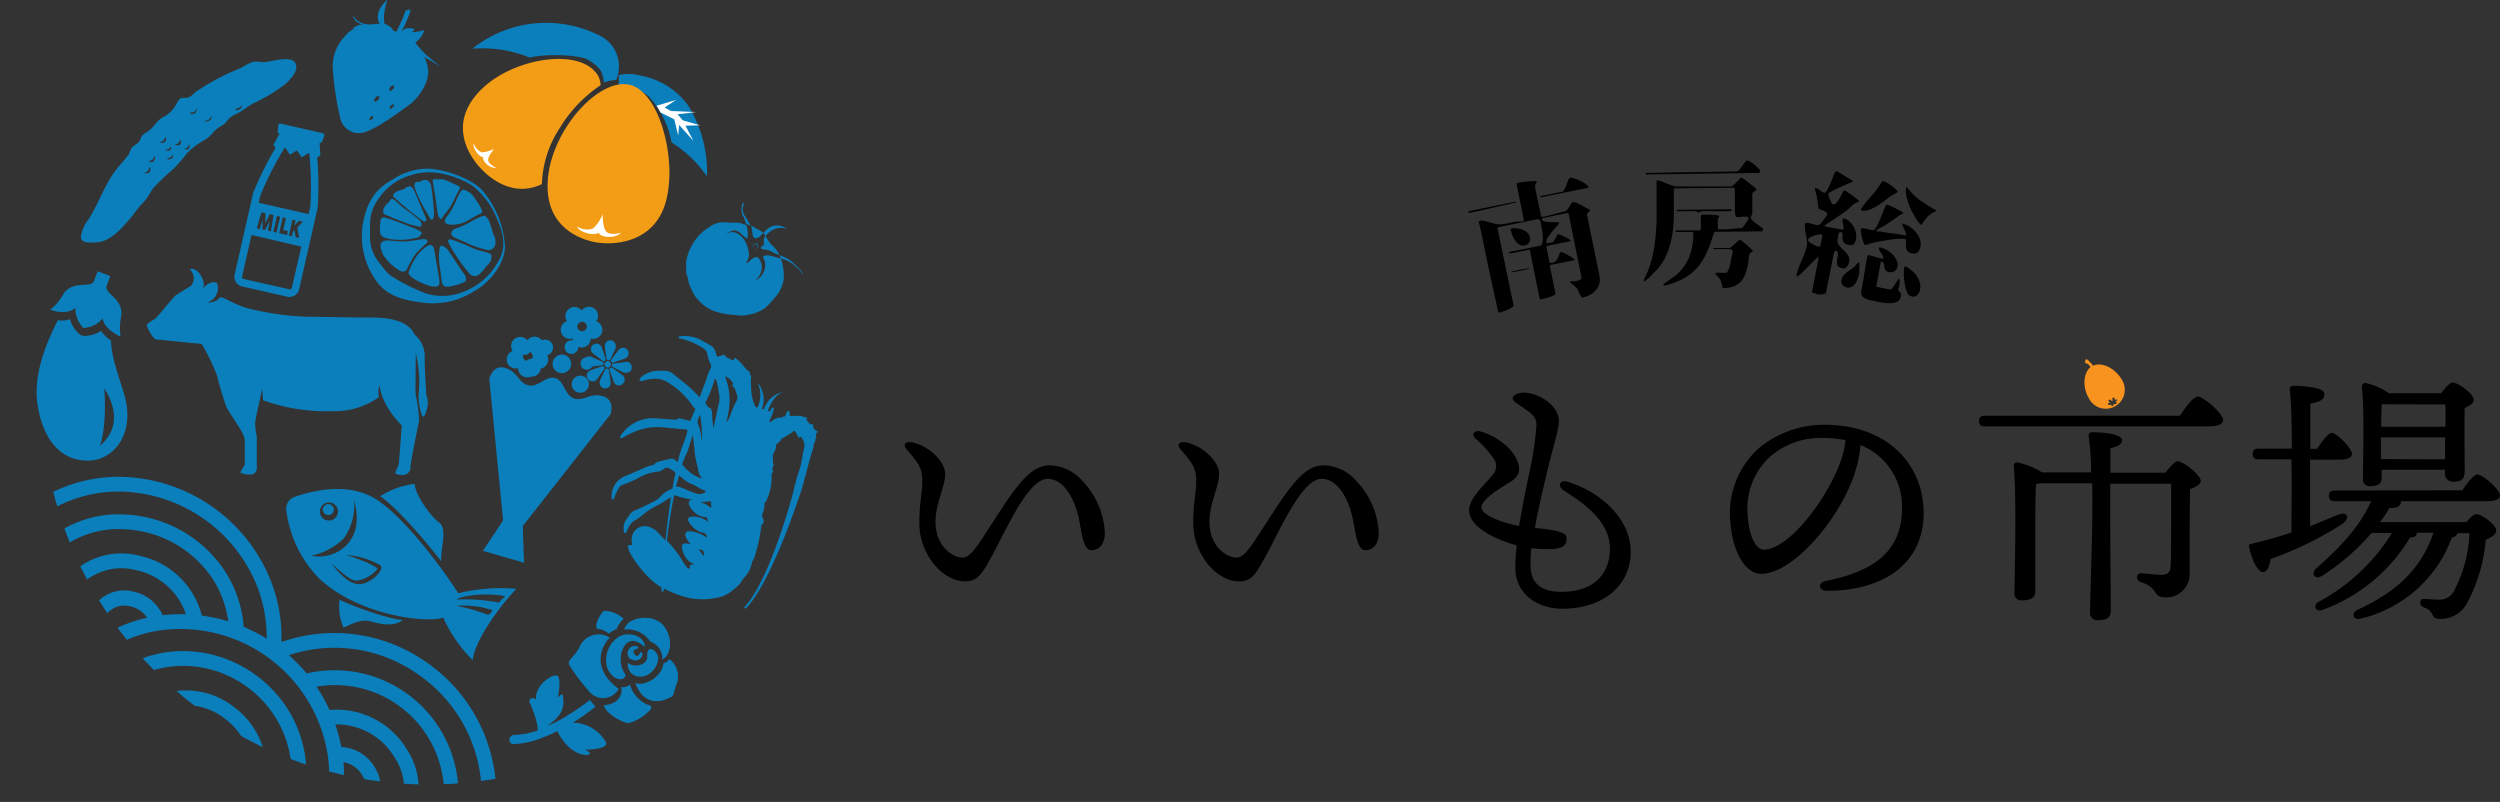 <svg id="レイヤー_1" data-name="レイヤー 1" xmlns="http://www.w3.org/2000/svg" xmlns:xlink="http://www.w3.org/1999/xlink" viewBox="0 0 315.25 101.12"><rect x="0" y="0" width="315.25" height="101.12" fill="#333333" stroke="none"/><defs><style>.cls-1{fill:none;}.cls-2{fill:#f7931e;}.cls-3{clip-path:url(#clip-path);}.cls-4{fill:#0a7fbc;}.cls-5{fill:#f39c15;}.cls-6{fill:#fff;}</style><clipPath id="clip-path"><ellipse class="cls-1" cx="54.08" cy="50.11" rx="48.84" ry="48.82"/></clipPath></defs><path d="M185.19,26.82a.09.09,0,0,1,0-.13l.12-.08,5.63-1.15a.38.38,0,0,1,.28.05.77.77,0,0,1-.27.08l-.29.05-.65.16-.66.14c-.69.17-1.37.32-2,.47l-2.05.43Zm9.25.74v0l0,.12c0,.13.18.21.4.26a4.73,4.73,0,0,0,.69.07l.69,0a.66.66,0,0,1,.41.1,1.41,1.41,0,0,1-.31.41c-.18.19-.37.42-.58.67a6.24,6.24,0,0,0-.55.75.89.89,0,0,0-.19.63c0,.05,0,.07.12.07a.65.65,0,0,0,.23,0l.25-.06.16,0,.11-.07.27-.45.25-.47.08-.07.39.15a5,5,0,0,1,.63.28,3.34,3.34,0,0,1,.49.29c.12.1.13.16,0,.18l-2.84.58c-.11,0-.16.09-.13.19l.38,1.87c0,.07,0,.1.13.09h.17a1,1,0,0,0,.52-.26,1.54,1.54,0,0,0,.26-.42l.16-.42a.5.5,0,0,1,.23-.28,2.58,2.58,0,0,1,.34.13,4.6,4.6,0,0,1,.58.3q.3.16.54.33a1,1,0,0,1,.25.22.08.08,0,0,1-.05.07.2.2,0,0,1-.08,0l-2.86.58a.15.15,0,0,0-.13.2l.69,3.4c0,.08-.06.16-.22.25a4.19,4.19,0,0,1-.55.22q-.32.1-.63.18l-.41.1a.14.14,0,0,1-.18-.12l-1.22-6c0-.11-.09-.16-.2-.13l-.48.1-.8.17-.78.15a.89.89,0,0,1-.39,0c0-.09,0-.14.14-.17l3.76-.76c.16,0,.27-.17.32-.4a2.77,2.77,0,0,0,.05-.78,7.53,7.53,0,0,0-.1-.83c-.05-.27-.09-.46-.11-.58s0-.27-.08-.44a.39.39,0,0,0-.26-.32h-.07l-.06,0-4.89,1a.15.15,0,0,0-.13.2l2,9.62c0,.1,0,.2-.2.31a3.23,3.23,0,0,1-.53.29c-.21.08-.41.16-.61.22a2.71,2.71,0,0,1-.41.12.15.15,0,0,1-.2-.13q-.17-.8-.33-1.56c-.11-.51-.22-1-.34-1.55-.25-1.11-.49-2.22-.72-3.32s-.45-2.22-.68-3.33c-.05-.25-.11-.5-.17-.74s-.11-.48-.17-.74c0-.1,0-.16.14-.18a1.19,1.19,0,0,1,.49,0l.62.15.63.18a2.08,2.08,0,0,0,.55.1,3.66,3.66,0,0,0,.52,0l.64-.11.64-.13a4.92,4.92,0,0,1,.57-.1l.2,0a1.76,1.76,0,0,0,.31,0l.26-.07c.08,0,.11-.07.1-.12l-.91-4.48a.15.15,0,0,1,.13-.2,11.68,11.68,0,0,1,2.21-.24.4.4,0,0,0,.11,0s.06,0,.07.08a.31.31,0,0,1-.06.2,1.12,1.12,0,0,1-.12.17,1.21,1.21,0,0,0,0,.32q0,.29.12.69c.06.27.12.56.18.89l.2.91c.06.29.12.54.16.75a4.06,4.06,0,0,0,.09.42l.07.09.12,0c.5-.1,1-.22,1.46-.36s1-.25,1.46-.36l.1-.07.71-1.07.06,0,.05,0s.17,0,.37.07.42.19.65.31l.67.36.43.23,0,.08a.16.16,0,0,1-.07.13l-.16.13-.14.13a.17.17,0,0,0,0,.14l1.57,7.71a2.06,2.06,0,0,1-.46,1.82,2.76,2.76,0,0,1-.75.59,3.39,3.39,0,0,1-.94.33s-.11,0-.17-.12a2.32,2.32,0,0,1-.17-.32l-.15-.35a1.73,1.73,0,0,0-.1-.24,1,1,0,0,0-.21-.24l-.32-.3-.3-.24a.71.71,0,0,1-.14-.12s0-.08.09-.11l.14,0,.33,0a2.59,2.59,0,0,0,.42-.09,1.13,1.13,0,0,0,.35-.16.29.29,0,0,0,.1-.31L197.81,27a.14.14,0,0,0-.19-.13l-3.08.62ZM190.51,29a.15.15,0,0,1,.13-.2,2.27,2.27,0,0,1,.65,0,2.39,2.39,0,0,1,.7.17,1.71,1.71,0,0,1,.59.36,1,1,0,0,1,.32.56.81.81,0,0,1-.71,1.07.77.77,0,0,1-.62-.13,2.06,2.06,0,0,1-.51-.51,3.17,3.17,0,0,1-.36-.68A3.77,3.77,0,0,1,190.51,29Zm.11,5.24.49-.1.74-.15.69-.14.4,0,.05,0-.38.1-.72.16-.76.15-.49.08-.06,0Zm3.62-9.37a.19.19,0,0,1,.17-.17l2.59-.53c.1,0,.19-.12.28-.29s.17-.38.25-.59.16-.41.24-.59.16-.27.23-.28a.91.91,0,0,1,.4.05,3,3,0,0,1,.57.2,5.48,5.48,0,0,1,.6.29,3.8,3.8,0,0,1,.49.32.77.77,0,0,1,.24.26c0,.08,0,.14-.18.17l-5.81,1.18A.11.11,0,0,1,194.24,24.88Z"/><path d="M222.27,29.07a.08.08,0,0,1-.08.1l-5.88.06a.22.22,0,0,0-.15.08.34.34,0,0,0-.07.15q0,.12-.09.27a1.9,1.9,0,0,0-.09.29l-.06.19a14.85,14.85,0,0,1-.88,2.14A6.81,6.81,0,0,1,213.79,34a6.58,6.58,0,0,1-1.63,1.19A9.64,9.64,0,0,1,210,36a.22.22,0,0,1-.14,0c-.07,0-.11,0-.11-.07s.08-.13.23-.25l.54-.39.58-.41a3.24,3.24,0,0,0,.37-.28,6.16,6.16,0,0,0,1.6-2.36,8.1,8.1,0,0,0,.46-2.82c0-.08-.05-.13-.15-.17a1.43,1.43,0,0,0-.38,0l-.5,0-.52,0a3.78,3.78,0,0,1-.46,0,.39.39,0,0,1-.27-.06.24.24,0,0,1,.22-.14l2.81,0c.13,0,.19-.11.19-.32a4.08,4.08,0,0,0,0-.68c0-.25,0-.47,0-.67s.07-.31.19-.31h.07a2.92,2.92,0,0,0,.46,0l.69,0,.62.08q.27,0,.27.15a.26.26,0,0,1-.07.18.23.23,0,0,0-.08.16v1.18a.12.12,0,0,0,.13.11h.2c.47,0,.92,0,1.37-.06l1.37-.12a2.08,2.08,0,0,0,.19-.23,3,3,0,0,0,.25-.34l.23-.33a.47.47,0,0,0,.09-.25.45.45,0,0,0,0-.11.52.52,0,0,1,0-.11.48.48,0,0,0-.26-.06l-.38,0a2.28,2.28,0,0,0-.39.06l-.3,0h-.14s-.06,0-.1-.1a1.89,1.89,0,0,1-.11-.64c0-.3,0-.64,0-1s0-.71,0-1.05,0-.58,0-.74a.15.15,0,0,0-.17-.17l-7.36.07a.15.15,0,0,0-.17.17l0,2.56a18.29,18.29,0,0,1-.12,2.57,12.18,12.18,0,0,1-.56,2.46,7.55,7.55,0,0,1-1.24,2.25,2.72,2.72,0,0,1-.32.35l-.33.33-.25.27c-.1.11-.21.21-.31.31a2.73,2.73,0,0,1-.33.28,1,1,0,0,1-.3.18l-.07,0s.05-.15.1-.29.12-.29.2-.45a4.84,4.84,0,0,0,.21-.47c.07-.15.12-.26.15-.34a15.64,15.64,0,0,0,.56-2,19.65,19.65,0,0,0,.3-2c.07-.68.11-1.37.13-2.06s0-1.38,0-2.07c0-.49,0-1,0-1.47s0-1,0-1.47c0-.07,0-.11.1-.11a1.47,1.47,0,0,1,.47.11l.62.24.66.25a2.7,2.7,0,0,0,.58.16c.31,0,.63,0,1,0l1.35,0h4.06a1.38,1.38,0,0,1,.29,0,1.5,1.5,0,0,0,.3,0,.49.49,0,0,0,.25-.15l.36-.33.35-.37c.1-.12.19-.2.24-.26l.09,0a1.88,1.88,0,0,1,.4.25c.21.15.42.31.64.49s.41.33.58.48.26.24.26.27a.17.17,0,0,1-.08.13l-.18.12a1.09,1.09,0,0,0-.17.13.17.17,0,0,0-.09.13l0,2.48a.41.41,0,0,1-.05.19.56.56,0,0,0-.09.17.38.38,0,0,0-.05.19.32.32,0,0,0,.08.23,1.84,1.84,0,0,0,.28.29l.4.31.43.3a4.15,4.15,0,0,1,.36.28ZM207.6,22l-.07,0a.05.05,0,0,1,0-.05.19.19,0,0,1,0-.1.08.08,0,0,1,.08-.05L219,21.62c.1,0,.21-.08.33-.22a4.52,4.52,0,0,0,.37-.47c.12-.18.24-.34.35-.48s.2-.21.27-.21a.87.87,0,0,1,.4.16,4.77,4.77,0,0,1,.55.4,5.73,5.73,0,0,1,.5.47.67.67,0,0,1,.21.37s0,.07-.09.11a.3.3,0,0,1-.14.06Zm10.69,4.63a.09.09,0,0,1-.07,0l-3.65,0a.21.21,0,0,0-.17.08.2.2,0,0,1-.17.09.37.37,0,0,1-.22-.08.33.33,0,0,0-.22-.09l-2.32,0q-.1,0-.06-.09a.17.17,0,0,1,.16-.08l6.55-.07a.21.21,0,0,1,.11,0A.1.1,0,0,1,218.29,26.58Zm2.78,5-.26.21a.48.48,0,0,0-.21.23,2.36,2.36,0,0,0-.09.61,3.78,3.78,0,0,1-.08.6,7.78,7.78,0,0,1-.34,1.25,2.76,2.76,0,0,1-.55.95,2.55,2.55,0,0,1-.88.62,3.46,3.46,0,0,1-1.29.23.17.17,0,0,1-.12,0,.79.79,0,0,0-.05-.13c0-.18-.08-.33-.11-.45s-.07-.24-.11-.36a1.5,1.5,0,0,0-.19-.32,2.58,2.58,0,0,0-.33-.36l-.1-.09a.17.17,0,0,1-.05-.13s.06-.08.18-.09a2.29,2.29,0,0,1,.39,0h.73c.11,0,.21-.09.29-.25a3.28,3.28,0,0,0,.21-.56,4.61,4.61,0,0,0,.14-.62c0-.21.06-.36.08-.45a2.22,2.22,0,0,1,.1-.41,1.42,1.42,0,0,0,.06-.42.22.22,0,0,0-.11-.17.81.81,0,0,0-.2-.11h-.42l-.7,0h-.67a1.17,1.17,0,0,1-.35,0,.17.17,0,0,1,.17-.14l1.91,0s.12-.05.25-.16l.39-.35.38-.35c.12-.11.2-.16.25-.16a.9.9,0,0,1,.32.19c.17.13.35.27.54.44l.54.48.29.3Z"/><path d="M229.25,32.44a.76.76,0,0,0-.22.17l-.47.45-.58.59-.59.59c-.19.18-.35.33-.49.44s-.24.17-.28.16-.07,0-.06-.08a1,1,0,0,1,0-.11,5,5,0,0,1,.27-.93c.11-.3.24-.6.37-.9s.26-.6.37-.89a5,5,0,0,0,.27-.93,2,2,0,0,0,0-.69c0-.23-.06-.46-.11-.69s-.08-.47-.11-.7a2,2,0,0,1,0-.69c0-.11.11-.15.27-.13a3.35,3.35,0,0,1,.53.11c.19.05.38.11.57.15a.58.58,0,0,0,.39,0s.11-.08.22-.2l.34-.41.31-.42a.83.83,0,0,0,.15-.26.29.29,0,0,0-.09-.27.93.93,0,0,0-.3-.2,2.5,2.5,0,0,0-.38-.15,1,1,0,0,1-.28-.14s-.05-.05-.06-.11c0-.24-.07-.47-.09-.7s-.06-.46-.1-.7c0,0,0-.14-.06-.24s-.05-.21-.08-.31a2.82,2.82,0,0,0-.07-.31.62.62,0,0,1,0-.23l.08,0a1.5,1.5,0,0,1,.55.31,1.19,1.19,0,0,0,.57.29c.08,0,.18-.1.31-.33s.26-.5.4-.81.26-.61.37-.91.2-.48.25-.57l.08-.1s.05,0,.1,0a1.87,1.87,0,0,1,.34.18l.68.41.67.42a2.7,2.7,0,0,1,.35.24l0,0s0,0,0,.06l-.24.11-.25.1-.59.27c-.26.11-.53.22-.8.35a7.68,7.68,0,0,0-.76.38,2.33,2.33,0,0,0-.48.34l0,.07a2.28,2.28,0,0,1,.1.29c0,.12.1.26.16.39s.12.27.18.38.13.17.2.18.3,0,.45-.23a4.67,4.67,0,0,0,.42-.61l.33-.63c.1-.19.19-.28.25-.27a1.39,1.39,0,0,1,.35.2l.6.41.57.44a1.66,1.66,0,0,1,.32.29.35.35,0,0,1-.19.12.91.91,0,0,0-.22.11,2.55,2.55,0,0,0-.67.5,5.39,5.39,0,0,1-.63.55l-.9.62-.91.61-.2.13-.25.15a1.43,1.43,0,0,0-.24.16.6.6,0,0,0-.16.16l.05.08,2.09.4a.16.16,0,0,0,.14,0,.15.15,0,0,0,.09-.12,1,1,0,0,0,0-.3c0-.15-.06-.3-.09-.45a1.76,1.76,0,0,1,0-.39c0-.11.06-.16.16-.14a1.46,1.46,0,0,1,.68.36,2.85,2.85,0,0,1,.53.66,2.57,2.57,0,0,1,.31.81,2.24,2.24,0,0,1,0,.77,1.32,1.32,0,0,1-.27.64c-.11.12-.34.16-.67.09s-.55-.18-.63-.35a1.14,1.14,0,0,1-.13-.51c0-.18,0-.34,0-.49a.23.23,0,0,0-.21-.26.19.19,0,0,0-.23.09.82.82,0,0,0-.1.26c0,.22-.07.43-.1.64a1,1,0,0,0,.18.63,2.59,2.59,0,0,0,.44.5q.26.24.48.48a2,2,0,0,1,.35.54,1.13,1.13,0,0,1,0,.69,1.18,1.18,0,0,1-.27.56.58.58,0,0,1-.59.16c-.32-.06-.52-.17-.58-.34a1.32,1.32,0,0,1-.06-.57c0-.21.06-.43.1-.65a.81.81,0,0,0-.09-.58l-.14-.1a.7.7,0,0,0-.15.13.47.47,0,0,0-.11.18l-1,5c0,.08-.09.13-.22.17a1.76,1.76,0,0,1-.43.07h-.46L229,37l-.32-.06c-.14,0-.2-.09-.17-.21l.83-4.28Zm.56-2.69c0-.13-.05-.2-.23-.2a2,2,0,0,0-.61.1,3,3,0,0,0-.65.25c-.2.1-.31.2-.33.29a.34.34,0,0,0,.14.3,2.25,2.25,0,0,0,.41.28A3.49,3.49,0,0,0,229,31l.35.11c.11,0,.18,0,.2-.12Zm4.57,3.33c.05,0,.07.07.08.19a1.74,1.74,0,0,1,0,.4,3.13,3.13,0,0,1,0,.43c0,.14,0,.23,0,.27,0,.19-.09.4-.16.64a2.81,2.81,0,0,1-.29.66,1.72,1.72,0,0,1-.46.47.84.84,0,0,1-.65.11.9.9,0,0,1-.55-.32.68.68,0,0,1-.14-.61,1.3,1.3,0,0,1,.24-.55,2.44,2.44,0,0,1,.43-.42,5.6,5.6,0,0,1,.49-.36c.17-.12.33-.24.48-.37a1.86,1.86,0,0,0,.27-.29,1.37,1.37,0,0,1,.28-.26Zm5.52-4.88a3.1,3.1,0,0,1,.89.38,3.84,3.84,0,0,1,.78.67,3,3,0,0,1,.51.86,1.82,1.82,0,0,1,.08,1,1.31,1.31,0,0,1-.34.7.81.81,0,0,1-.75.13,1,1,0,0,1-.43-.18.77.77,0,0,1-.22-.29.89.89,0,0,1-.07-.38c0-.14,0-.29,0-.44a1.09,1.09,0,0,1,0-.18.22.22,0,0,0,0-.16.18.18,0,0,0-.06-.13l-.14-.05a4,4,0,0,0-.91,0c-.41,0-.85.09-1.32.16s-.91.15-1.33.24a7.19,7.19,0,0,0-.91.23l-.23.09a.41.41,0,0,1-.23.06q-.11,0-.21-.27a4.11,4.11,0,0,1-.2-.62c-.06-.24-.1-.47-.14-.69a1.23,1.23,0,0,1,0-.44c0-.1.1-.13.27-.11s.34.06.53.11L236,29a.41.41,0,0,0,.38-.05,2.15,2.15,0,0,0,.28-.42c.1-.19.2-.4.3-.61s.19-.43.27-.64a4.67,4.67,0,0,0,.2-.5,1.23,1.23,0,0,0,.09-.21,2.44,2.44,0,0,1,.14-.34,3,3,0,0,1,.15-.31c0-.09.1-.13.14-.12a4,4,0,0,1,.42.16c.21.09.43.2.67.32l.64.35a1.5,1.5,0,0,1,.35.25.21.21,0,0,1-.12.07.29.29,0,0,0-.13.05,2.21,2.21,0,0,0-.36.23,3,3,0,0,1-.34.25l-.74.51c-.24.17-.5.33-.76.49l-.44.23a2.22,2.22,0,0,0-.42.25.32.32,0,0,0-.09.08.25.25,0,0,0,0,.08s0,.05.06.07l.15,0,.17,0,.1,0c.53.11,1.06.19,1.59.25s1.06.15,1.59.25l.07-.05a.65.65,0,0,0-.05-.32,3.39,3.39,0,0,0-.18-.39l-.18-.41a1.35,1.35,0,0,1-.11-.37Zm-.6-4-.18.13-.3.17a3.37,3.37,0,0,0-.32.19l-.24.15-.72.55c-.29.22-.59.42-.9.61a6.34,6.34,0,0,1-.95.46,1.59,1.59,0,0,1-.87.09c-.14,0-.18-.1-.11-.24a3.38,3.38,0,0,1,.35-.52c.16-.19.33-.4.51-.6l.53-.62c.18-.2.33-.38.45-.53s.27-.38.39-.56l.38-.58a.33.33,0,0,1,.1-.06,1,1,0,0,1,.43.14,4.48,4.48,0,0,1,.57.36c.19.14.36.29.52.43a3.51,3.51,0,0,1,.34.34ZM236.61,36a.14.14,0,0,0,.13.19l1.6.32c.06,0,.13,0,.23-.14a2.82,2.82,0,0,0,.28-.36c.1-.14.19-.28.27-.41s.14-.23.18-.28l.07-.1s.06-.06.08-.06.1.08.09.21a2.1,2.1,0,0,1,0,.41c0,.15-.06.29-.1.44l-.08.27a.19.19,0,0,0,.05.16l.15.16a.65.65,0,0,1,.13.23.58.58,0,0,1,0,.35.85.85,0,0,1-.57.7,2.76,2.76,0,0,1-1.06.14,7,7,0,0,1-1.18-.16l-.94-.2a2.14,2.14,0,0,1-1-.4,1,1,0,0,1-.19-1c.14-.7.26-1.39.36-2.08s.23-1.38.37-2.07a.15.15,0,0,1,.2-.14,7.44,7.44,0,0,1,.81.22c.27.08.54.15.82.21h.09c.05,0,.07,0,.08-.06a.47.47,0,0,0-.06-.32c-.06-.1-.13-.22-.21-.33a3,3,0,0,1-.21-.33.43.43,0,0,1-.06-.3s0-.05.07-.06h.09a2.88,2.88,0,0,1,.79.3,3.19,3.19,0,0,1,.75.56,2.45,2.45,0,0,1,.51.74,1.3,1.3,0,0,1,.11.82.81.81,0,0,1-.37.58,1,1,0,0,1-.69.1.61.61,0,0,1-.45-.27,1.56,1.56,0,0,1-.15-.41c0-.14,0-.28-.07-.4a.23.23,0,0,0-.19-.22c-.06,0-.1,0-.12,0a.27.27,0,0,0-.06.1Zm3.51-2.25c0-.09.06-.13.13-.13a.49.49,0,0,1,.22.06,1.5,1.5,0,0,1,.23.15l.15.11a3.37,3.37,0,0,1,.57.51,3.32,3.32,0,0,1,.44.62,2.35,2.35,0,0,1,.26.7,1.89,1.89,0,0,1,0,.75,1.33,1.33,0,0,1-.34.68.73.73,0,0,1-.72.18.83.83,0,0,1-.58-.54,4.55,4.55,0,0,1-.3-1.06,8,8,0,0,1-.11-1.18A4.55,4.55,0,0,1,240.12,33.76Zm.33-10.12.09.05a7,7,0,0,0,1.64,1.61,19.36,19.36,0,0,0,1.95,1.22l0,.08-.06.07a2.88,2.88,0,0,0-1,.67,6.44,6.44,0,0,0-.74,1l-.07,0a.27.27,0,0,1-.11-.05,3.82,3.82,0,0,1-.51-.67c-.15-.25-.29-.49-.42-.73a8,8,0,0,1-.36-.72,7.46,7.46,0,0,1-.31-.83,5.3,5.3,0,0,1-.19-.86,3.08,3.08,0,0,1,0-.8Z"/><path d="M139.32,67.19c0,1.35-.64,2.19-1.69,2.19s-1.21-2.16-1.58-3.94c-.57-2.73-2-5.06-3.94-5.06-2.5,0-5.23,6.47-7.18,10-1.21,2.19-1.75,2.93-3.24,2.93-2.83,0-5.76-3.44-5.76-7.31,0-2.7.37-3.74.37-5.26,0-1.78-.47-2.32-2-4.11-.47-.54-.1-1,.61-.87,2.19.4,4.28,2.42,4.28,4s-1.22,3.77-1.22,6c0,3.1,2.09,4.55,3.44,4.55.94,0,1.92-1.59,2.93-3.14,3.17-4.85,5.22-8.49,8-8.49a5.62,5.62,0,0,1,4.18,2A10.12,10.12,0,0,1,139.32,67.19Z"/><path d="M173.86,67.19c0,1.35-.64,2.19-1.69,2.19s-1.21-2.16-1.58-3.94c-.57-2.73-2-5.06-3.94-5.06-2.5,0-5.23,6.47-7.18,10-1.21,2.19-1.75,2.93-3.24,2.93-2.83,0-5.76-3.44-5.76-7.31,0-2.7.37-3.74.37-5.26,0-1.78-.47-2.32-2-4.11-.47-.54-.1-1,.61-.87,2.19.4,4.28,2.42,4.28,4s-1.22,3.77-1.22,6c0,3.1,2.09,4.55,3.44,4.55.95,0,1.92-1.59,2.93-3.14,3.17-4.85,5.23-8.49,8-8.49a5.62,5.62,0,0,1,4.18,2A10.12,10.12,0,0,1,173.86,67.19Z"/><path d="M205.63,69.61c0,4-3.2,7.15-8.66,7.15-2.79,0-5.89-1.62-5.89-5.19,0-.84.07-1.79.17-2.8-2.73-.77-6-2.29-6-4.45,0-1.58,2.23-3.43,3-4.48a1.6,1.6,0,0,0,0-2.15A14.26,14.26,0,0,0,186,55.23c-.43-.44-.13-1,.61-.85,2.19.61,4.25,2.23,4.82,4,.34,1.08.07,1.78-1.18,2.52s-3.44,2.13-3.44,3.07,2.36,1.89,4.75,2.36c.41-2.56.95-5.09,1.28-6.71a41,41,0,0,0,.91-6c0-1-.54-1.45-1.65-2.19-.64-.44-1.35-.81-1.35-1.21s.65-.71,1.42-.71c1.79,0,4.41,1.58,4.41,3.61,0,1.07-1,4.17-1.58,6.77-.37,1.55-1,4.18-1.45,6.67,3.44.37,4,.67,4,1.38s-.33,1.31-2.29,1.31a17.66,17.66,0,0,1-2.15-.13A16.86,16.86,0,0,0,193,71.3c0,2.63,1.82,3.33,3.87,3.33,4.52,0,6.14-2.66,6.14-5.45,0-3.71-3.88-6.07-5.8-7.32-.88-.57-.54-1.41.47-1.11C201.49,61.9,205.63,65.17,205.63,69.61Z"/><path d="M242.57,64.69c0,6.47-5.19,9.81-12.13,9.81-1.18,0-1.25-1-.21-1.25,5.83-1.14,9.61-3.6,9.61-9.13a8.31,8.31,0,0,0-5.23-8,16,16,0,0,1-.94,4.15c-1.95,5.39-7.58,12.09-11.62,12.09-1.79,0-3.54-2.46-3.84-6.43a11,11,0,0,1,3.53-9.37,12.87,12.87,0,0,1,8.26-3C238.05,53.54,242.57,58.63,242.57,64.69Zm-9.84-9.19a14.86,14.86,0,0,0-2.83-.27,9.69,9.69,0,0,0-6.84,2.49,8.87,8.87,0,0,0-2.66,7.41c.16,2.6,1.07,4.18,2,4.18,3.24,0,8.09-6.57,9.67-11.08A10.54,10.54,0,0,0,232.73,55.5Z"/><path d="M274.55,58.16c-.24,0-1,.77-1.49,1.45h-6.94c0-1.32,0-2.5,0-3.1.94-.17,1.48-.54,1.48-1,0-.78-2.33-1-3.77-1-.31,0-.51.17-.44.51a36.16,36.16,0,0,1,.3,4.55H257.5a9.33,9.33,0,0,0-3.1-1.25.41.41,0,0,0-.47.44c.37,3.6.13,13.17.1,16a.85.85,0,0,0,1,.94q1.62,0,1.62-1.11l0-7.45c0-.8,0-4.81.1-6.09l.5-.11h6.57c.07,2.43,0,4.69,0,5.33,0,2-.27,9.87-.27,11a.91.91,0,0,0,1,.94c1.05,0,1.62-.34,1.62-1.08,0-1.18-.07-9.37-.07-11V61h7.68v4.82c0,1.82,0,4.21-.06,5.6-.07.77-.37,1.07-1.22,1.07-.64,0-2.22-.2-2.49-.2-.64,0-.77.84-.07,1.11,2.26.68,1.52,1.92,3,1.92a2.92,2.92,0,0,0,3.17-2.86c0-3.67,0-8,.06-10.78.71-.27,1.35-.61,1.35-1.05C277.51,59.94,275.35,58.16,274.55,58.16Z"/><path d="M277.14,50c-.54,0-1.52,1.31-2.26,2.42H250.29c-.44,0-.74.17-.74.68s.3.67.74.67h28.16c1.28,0,1.89-.3,1.89-.81C280.34,52.16,277.85,50,277.14,50Z"/><path d="M291.3,66.35c1.31-.51,2.46-1,3.47-1.42,1.28-.51,1.65.37.54,1.18a43.74,43.74,0,0,1-9,4.38c-.11.84-.38,1.62-.95,1.65S284,70.79,283.61,69c-.06-.3.07-.4.34-.43,1.79-.44,3.47-.91,5-1.42,0-2.26.06-5.83,0-9.23h-4.14c-.44,0-.74-.14-.74-.68s.3-.67.74-.67H289c0-3.27-.1-6.23-.27-7.45,0-.3.17-.47.47-.47.58,0,3.91.1,3.91,1s-.74,1-1.78,1.25v5.69h.87c.64-1,1.42-2,1.82-2,.64,0,2.56,1.92,2.56,2.66,0,.47-.64.71-1.41.71H291.3Zm19.2-4.52c.64-.94,1.45-2,1.92-2,.64,0,2.83,1.89,2.83,2.66,0,.47-.54.71-1.65.71H302.75s0,.1,0,.13c0,.47-.44.74-1.45.74a17.44,17.44,0,0,1-1.18,1.76h10.91c.44-.54.95-1,1.22-1,.74,0,2.52,1.38,2.52,2s-.57.87-1.31,1.24a20.8,20.8,0,0,1-2.29,7.85,3.81,3.81,0,0,1-3.3,2.13c-1,0-1-.27-1.22-.71a1.67,1.67,0,0,0-.91-.71c-.43-.2-.6-.4-.54-.74s.27-.37.54-.37,1.05.1,1.79.1a2.11,2.11,0,0,0,2.06-1.38,17,17,0,0,0,1.81-7h-1.51a.77.77,0,0,1-.71.54A16.22,16.22,0,0,1,297.7,78c-.95.3-1.28-.67-.41-1.11,4.59-2.12,7.89-4.82,9.57-9.71h-2.12v.14c-.07.34-.44.47-.84.47A21.41,21.41,0,0,1,293,76.86c-1.07.44-1.41-.54-.57-1a24.39,24.39,0,0,0,9.2-8.66h-2.56a28.36,28.36,0,0,1-6.34,5.46c-.84.47-1.38-.33-.64-1,3.17-2.77,5.6-5.46,6.91-8.46h-4.58c-.44,0-.74-.14-.74-.68s.3-.67.74-.67Zm-10.17-1.52c0,.71-.51,1-1.49,1a.81.81,0,0,1-.87-.91c0-2.29.2-8.56-.14-11.66a.41.41,0,0,1,.47-.44,7.58,7.58,0,0,1,2.9,1.28h6.64c.47-.64,1.08-1.34,1.45-1.34.67,0,2.66,1.44,2.66,2.19,0,.43-.54.74-1.15,1-.06,2.23,0,6.91,0,8s-.54,1.32-1.48,1.32a1,1,0,0,1-1-1.15v-.37h-8Zm0-9.33c0,.61-.07,1.82-.07,2.83h8.12V51Zm8,6.94,0-2.76h-8.09v0l0,2.73Z"/><path class="cls-2" d="M263.93,46.12a2.67,2.67,0,0,0-.43-.49c-.08-.07,0-.07-.24-.25s-.27,0-.33.19.08.17.15.27.14,0,.14,0a1.67,1.67,0,0,1,.39.46c-.94.77-1,2.59-.22,3.89a2.39,2.39,0,1,0,4.13-2.38C266.74,46.48,265.07,45.58,263.93,46.12Zm3,4.38a1,1,0,0,1-.17.19h0a.14.14,0,0,1,.15.13.13.13,0,0,1-.07.13l-.06,0a.53.53,0,0,1-.25,0,.87.87,0,0,1-.1.24l0,0a.16.16,0,0,1-.15,0,.13.13,0,0,1,0-.19.06.06,0,0,0,0,0,1.63,1.63,0,0,1-.29.07.14.14,0,0,1-.16-.12.14.14,0,0,1,.13-.16l.18,0-.21-.16a.14.14,0,0,1,0-.2.15.15,0,0,1,.2,0,1.85,1.85,0,0,0,.25.18,1.89,1.89,0,0,0,0-.31.14.14,0,0,1,.11-.16.14.14,0,0,1,.17.11s0,.11,0,.24c0,0,.07,0,.09-.09a.15.15,0,0,1,.2,0A.14.14,0,0,1,267,50.5Z"/><g class="cls-3"><path class="cls-4" d="M27.84,99.73l-1.5-1.12a2.83,2.83,0,0,0,.52-2.21,3.35,3.35,0,0,0-3.63-2.72,2.9,2.9,0,0,0-2,1.12l-1.5-1.12A4.73,4.73,0,0,1,23,91.83a5.22,5.22,0,0,1,5.69,4.25A4.72,4.72,0,0,1,27.84,99.73Z"/><path class="cls-4" d="M31.75,102.65l-1.49-1.12a7.32,7.32,0,0,0,1.33-5.69,8.31,8.31,0,0,0-3.24-5.22,7.86,7.86,0,0,0-11,1.26l-1.5-1.12a9.72,9.72,0,0,1,13.62-1.63,10.11,10.11,0,0,1,4,6.4A9.17,9.17,0,0,1,31.75,102.65Z"/><path class="cls-4" d="M35.88,105.74l-1.49-1.12c4.12-5.51,2.72-13.55-3.11-17.91s-14-3.43-18.07,2.08l-1.5-1.12c4.74-6.33,14-7.43,20.68-2.45S40.62,99.4,35.88,105.74Z"/><path class="cls-4" d="M39.74,108.62l-1.5-1.12a16.45,16.45,0,0,0,3-12.79A18.8,18.8,0,0,0,20.78,79.42,16.5,16.5,0,0,0,9.35,85.91L7.86,84.79a18.32,18.32,0,0,1,12.7-7.22A20.64,20.64,0,0,1,43.08,94.4,18.31,18.31,0,0,1,39.74,108.62Z"/><path class="cls-4" d="M47.07,102.09,45.57,101a2.83,2.83,0,0,0,.12-3.22,3.41,3.41,0,0,0-3.3-1.7l-.25-1.85a5.2,5.2,0,0,1,5.16,2.6A4.7,4.7,0,0,1,47.07,102.09Z"/><path class="cls-4" d="M51,105l-1.49-1.12a7.26,7.26,0,0,0,.21-8.43,8.5,8.5,0,0,0-8.58-4l-.34-1.83a10.34,10.34,0,0,1,10.5,4.87A9.17,9.17,0,0,1,51,105Z"/><path class="cls-4" d="M55.11,108.11,53.62,107A11.93,11.93,0,0,0,56,100.44a13.76,13.76,0,0,0-17.4-13.56L38,85.09a15.63,15.63,0,0,1,19.81,15.45A13.83,13.83,0,0,1,55.11,108.11Z"/><path class="cls-4" d="M59,111l-1.5-1.12a16.48,16.48,0,0,0,3.24-9.43,18.48,18.48,0,0,0-8.27-15.58A18.21,18.21,0,0,0,35,83.16l-.76-1.71a20.13,20.13,0,0,1,19.24,1.86,20.39,20.39,0,0,1,9.1,17.17A18.38,18.38,0,0,1,59,111Z"/><path class="cls-4" d="M19,78.91a3.38,3.38,0,0,0-2.65-2.46,2.84,2.84,0,0,0-2.92,1l-1.5-1.11a4.63,4.63,0,0,1,4.8-1.76,5.23,5.23,0,0,1,4.08,3.85Z"/><path class="cls-4" d="M23.74,78.62a8.4,8.4,0,0,0-6.45-6.69,7.27,7.27,0,0,0-7.81,2.65L8,73.46a9.09,9.09,0,0,1,9.74-3.34,10.28,10.28,0,0,1,7.86,8.2Z"/><path class="cls-4" d="M28.9,79.76a13.19,13.19,0,0,0-2-6.64,14.09,14.09,0,0,0-11.23-6.38A12,12,0,0,0,5.35,71.49L3.86,70.37A13.86,13.86,0,0,1,15.7,64.88a15.94,15.94,0,0,1,12.73,7.24,15.09,15.09,0,0,1,2.34,7.59Z"/><path class="cls-4" d="M35.4,82.32l-1.86-.19a17.61,17.61,0,0,0-1.77-9.66,19,19,0,0,0-14.7-10.35A17,17,0,0,0,1.49,68.61L0,67.49a18.88,18.88,0,0,1,17.28-7.22A20.84,20.84,0,0,1,33.44,71.64,19.51,19.51,0,0,1,35.4,82.32Z"/></g><path class="cls-4" d="M57.79,74.81c-1.54-2.43-6.45-9.32-10.28-11.8-3.32-2.15-7.58-1.31-10.4-.34a1.59,1.59,0,0,0-1,1.73,15,15,0,0,0,4,8.41c4.7,4.6,13.3,5.85,15.78,5.08a18.41,18.41,0,0,0,3.72,5.36c.21-2.37,3.3-6.72,5.51-9A22.66,22.66,0,0,0,57.79,74.81Zm-17.22-11a1.14,1.14,0,1,1,.22,1.6A1.14,1.14,0,0,1,40.57,63.82Zm-1.31,6.26a8.22,8.22,0,0,0,4.09-2.18A7.22,7.22,0,0,0,44.64,63c.79,3,.08,4.45-.69,5.46A4.89,4.89,0,0,1,39.26,70.08Zm6,3.59c-1.45,0-3-2-3.49-2.64,1,.91,2.39,2.22,3.18,2.2a4.18,4.18,0,0,0,2.64-1.45c.18-.27-2.66-1.46-4-1.79a10.27,10.27,0,0,1,4.32,1.27C48.69,71.75,46.68,73.71,45.24,73.67Zm16.29,3.87a25.67,25.67,0,0,0-4-1.14,11.64,11.64,0,0,1,4.57.56A1.25,1.25,0,0,1,61.53,77.54Zm-4-1.94c1.35-.75,4.84-.75,6.16-.39a9.64,9.64,0,0,0-.8.79A22.85,22.85,0,0,0,57.56,75.6Z"/><path class="cls-4" d="M55.36,65.88c-1.07-.81-3-3.43-3.07-4.86a10.11,10.11,0,0,0-4.35,1.56c2,1.29,6.15,6.13,7.69,8.2C55.6,68.86,56.44,66.69,55.36,65.88Z"/><path class="cls-4" d="M41,64.82a.69.69,0,1,0-.13-1A.69.69,0,0,0,41,64.82Z"/><path class="cls-4" d="M42.83,75.61a6.53,6.53,0,0,0,.49,3.53c1.25-.53,2.24-1.15,3.62-.74s2.84.57,3.87-.23C49.31,78.19,44,76.29,42.83,75.61Z"/><path class="cls-4" d="M78,10.82a5.66,5.66,0,0,0,0-1.35,5.71,5.71,0,0,1,2.88.09,9.41,9.41,0,0,1,6,3.9,16,16,0,0,1,2.27,8.79,14.78,14.78,0,0,0-3.52-3.64c-.13-.09-.79-.57-.94-.64a11.74,11.74,0,0,0-2.87-5.8A5.69,5.69,0,0,0,78,10.82Z"/><path class="cls-4" d="M76.17,10.4a4.7,4.7,0,0,1,1.52-.3A4.34,4.34,0,0,0,76,4.69,14.92,14.92,0,0,0,59.57,6.14,16,16,0,0,1,66.8,7.26c2.21-.54,6.41-.33,7.41.31C75.88,8.64,75.91,9,76.17,10.4Z"/><path class="cls-5" d="M75,9c-2.44-2.81-10.14-1.68-14.16,2.14S58.61,18.69,60,20.5c1.25,1.65,4.46,4.56,8.33,2.72a13.71,13.71,0,0,1,2.29-7.13,17.09,17.09,0,0,1,5.11-5.34A2.51,2.51,0,0,0,75,9Z"/><path class="cls-6" d="M62.3,18.76a3.69,3.69,0,0,1-1.54.45,1.71,1.71,0,0,1-1-1.1c-.25.43.62,1.73,1.16,1.7-.12.56.91,1.47,1.65,1.35-.24-.1-.91-.48-1-.9S62,19.18,62.3,18.76Z"/><path class="cls-5" d="M79.24,10.65c-3.89-.65-9.41,5.58-10.11,11.49s3.26,7.79,5.61,8.34,7.83.34,9.26-5.18S83,11.28,79.24,10.65Z"/><path class="cls-6" d="M76,27a4.84,4.84,0,0,1-1.22,1.82,2.31,2.31,0,0,1-2-.26c.12.67,2.14,1.27,2.68.78.35.69,2.21.74,2.87,0-.33.11-1.36.3-1.81-.07S76,27.71,76,27Z"/><polygon class="cls-6" points="82.8 13.33 85.26 12.6 83.81 13.55 84.6 14 87.77 14.13 85.44 14.41 86.1 15.17 88.28 15.8 86.44 15.85 87.43 17.76 85.64 15.76 85.52 17.09 85.03 15.05 83.3 14.19 82.8 13.33"/><path class="cls-4" d="M12,30.57c1.77,0,3.24-1.64,4.31-2.9.62-.71,1.13-1.54,1.79-2.18s.86-1.43,1.45-2a28.71,28.71,0,0,1,2.34-2.21,20.64,20.64,0,0,0,1.72-2,10.24,10.24,0,0,1,2.08-1.57,3.66,3.66,0,0,0,1.18-1A3.55,3.55,0,0,1,28,15.83c.44-.24.59-.57.94-.94A3.43,3.43,0,0,1,30,14.27c.66-.33,1.23-.86,1.9-1.21a21.54,21.54,0,0,0,4-2.4c.64-.54,1.92-1.83,1.31-2.76s-3-.09-4-.06A6.9,6.9,0,0,0,32,7.78a3.89,3.89,0,0,0-1.13.52c-.84.46-1.72.76-2.58,1.19s-1.6.83-2.36,1.29l-1.1.69c-.36.23-.69.71-1.12.83s-.76-.08-1.09.22a4.65,4.65,0,0,0-.48.78,3.89,3.89,0,0,1-1.6,1.49c-.71.37-1.06,1.11-1.67,1.62-.27.23-.65.39-.89.63s-.25.62-.49.89-.64.39-.87.7-.24.66-.47.95c-.42.56-.95,1.12-1.39,1.68-1.52,1.88-2.28,4.32-3.56,6.35a4.65,4.65,0,0,0-1,2.28c.08.86,1.24.68,1.84.68Zm18.15-17c.08,0,.38-.27.37-.37a.58.58,0,0,1-.28.57.51.51,0,0,1-.31.11c-.14,0-.28-.15-.39-.14a1.3,1.3,0,0,0,.61-.17Zm-3.88,1.54a1.06,1.06,0,0,0,.42-.56c0,.28,0,.48-.29.65a.89.89,0,0,1-.73.09,2.32,2.32,0,0,0,.6-.18ZM24.62,14a1.34,1.34,0,0,0,.18-.52c0,.29,0,.63-.24.82-.13.1-.59.12-.62-.1.22,0,.53,0,.68-.2Zm-.77,4.11a.73.73,0,0,1,0,.56.34.34,0,0,1-.35.18c-.15,0-.22-.09-.34-.13.39.13.65-.3.71-.61ZM22.51,18c.1-.13.3-.34.27-.51.06.32.12.83-.34.84a.74.74,0,0,1-.46-.17.47.47,0,0,0,.53-.16Zm-.92,2a.53.53,0,0,1-.62,0c.09.08.51-.16.6-.21a.45.45,0,0,0,.24-.44c.05.28.05.51-.22.67Zm-.26-1.23a.75.75,0,0,0,.19-.51c0,.21.12.41,0,.6s-.47.21-.69,0c.17,0,.36,0,.51-.11Zm-.72-1.07c.07-.08.28-.38.26-.48a.69.69,0,0,1,0,.61.67.67,0,0,1-.78.11,1,1,0,0,0,.56-.24Zm-1.15,1.91h0a.59.59,0,0,1-.26.83c-.1,0-.39,0-.43-.12.38-.09.67-.26.68-.7Zm-1.29,2.19c.07,0,.25-.09.32-.12a.6.6,0,0,0,.25-.25c0-.07.09-.38.14-.36s.08.31.08.38a.41.41,0,0,1-.19.33.67.67,0,0,1-.6,0Z"/><path class="cls-4" d="M18.08,21.76h0Z"/><path class="cls-4" d="M18.15,21.83l-.06-.07-.14,0a.28.28,0,0,0,.2,0Z"/><path class="cls-4" d="M18.28,21.81l-.18,0h0l.06.07.13,0Z"/><path class="cls-4" d="M49.27,27.37c.39.18,1.56.6,2.09.81a7.61,7.61,0,0,0,1.69.41c.17,0,.09-.52,0-.67a16.66,16.66,0,0,0-1.87-1.49c-.62-.4-1.43-1.3-1.68-1.35s-.31.26-.51.45a1.8,1.8,0,0,0-.45.49,1,1,0,0,0-.2.84c.06.23.59.32,1,.51Zm4,.45c.36.24.49,0,.49-.15S53,25.94,52.6,24.9s-.67-1.44-1-1.4a1.36,1.36,0,0,0-.66.37,4.85,4.85,0,0,0-.69.19c-.33.14-.81.4-.64.73a33.88,33.88,0,0,0,3.63,3Zm2.18-.28c.27.22.34-.18.64-.55a7.55,7.55,0,0,0,1.16-1.76c.27-.68.78-1.42.75-1.58s-.71-.45-1-.57a10.16,10.16,0,0,0-1.06-.45,3.45,3.45,0,0,0-.77,0c-.12,0-.57-.13-.6.08s.2,1.14.42,2.79.25,1.81.49,2ZM48.4,29.93a4.94,4.94,0,0,0,1.7.3,7.84,7.84,0,0,0,2.66-.31c.21-.16.47-.5.42-.61a4.07,4.07,0,0,0-1.38-.68,30.79,30.79,0,0,0-3.33-1.21c-.4,0-.46.14-.49.52a5.93,5.93,0,0,0-.07,1.15h0v.06a.82.82,0,0,0,.49.78Zm7.91-2.56c-.07.08-.31.44-.16.69s.54.3,1.18.26a4.09,4.09,0,0,0,1.84-.61,12.63,12.63,0,0,1,1.49-.81c.15-.07.21-.26,0-.63a10.93,10.93,0,0,0-.93-1.46,2.18,2.18,0,0,0-1.34-.91c-.24,0-.68.93-.92,1.51a9.21,9.21,0,0,1-1.18,2Zm-2.05.16,0,.06c.31.4.5-.2.46-.9s-.19-2.24-.31-3-.41-1-.84-1a1.37,1.37,0,0,0-.67.27s-.42-.11-.57.13-.07.53.35,1.55,1.35,2.53,1.54,2.86Zm7.41.29c-.17-.27-.42-.67-.74-.6a11,11,0,0,0-1.64.78,9.73,9.73,0,0,1-1.76.8c-.59.16-.73.61-.54.91s1.73.78,2,1a15.52,15.52,0,0,0,2.34.79.89.89,0,0,0,1.11-.6,1.92,1.92,0,0,0-.23-1.38c-.16-.44-.39-1.38-.55-1.66ZM61.82,32c-.24-.15-1.56-.41-2.28-.75a26.24,26.24,0,0,0-2.46-1c-.35-.08-.6-.14-.57.23a10.56,10.56,0,0,0,1,1.74,16.78,16.78,0,0,0,1.81,2.4.87.87,0,0,0,1.09,0,4.93,4.93,0,0,0,.81-.9c.19-.31.47-.45.62-.74s.21-.83,0-1Zm-7.94-1.4c.06-.1.06-.5-.49-.45s-1.44.25-2.26.29-1.57-.09-2.06-.11-.84.06-1,.3h0c-.19.31-.06.77.22,1.47a6.37,6.37,0,0,0,2.07,2c.5.28.85.17,1-.27a16,16,0,0,1,1-1.76,13.54,13.54,0,0,1,1.52-1.46Zm.87.93c-.07-.58-.36-.68-.71-.6a4.79,4.79,0,0,0-1.53,1.43,8.68,8.68,0,0,0-1,2c0,.51,1.16,1.1,1.84,1.39s1.56.53,1.88.31.16-.86,0-1.82-.39-2.15-.46-2.73Zm1.92.25c-.3-.5-.88-.91-1.09-.77s-.23,1.12-.23,1.56.25,2.08.35,2.88.61.69.92.7a7.53,7.53,0,0,0,2-.62c.14-.14.29-.46-.11-1S57,32.3,56.67,31.81Zm7-.89a12.11,12.11,0,0,0-2.83-6.86c-1.32-1.45-4.57-2.68-6.88-2.76a8,8,0,0,0-4.38,1.33,8.41,8.41,0,0,0-2.12,1.63A7.35,7.35,0,0,0,46,27.17a9.57,9.57,0,0,0,1.2,7.88c1.38,2.25,3.54,2.81,6.32,3.14a9.61,9.61,0,0,0,6.26-1.47c1.78-.93,3.94-3.36,3.9-5.8ZM63,32.62a8.26,8.26,0,0,1-4.47,4.14,7,7,0,0,1-5.07.15,24.46,24.46,0,0,1-4.34-2.25,11.26,11.26,0,0,1-1.28-1.51,5.14,5.14,0,0,1-1.18-3.46c0-2-.11-3.09,1.27-4.9a7.17,7.17,0,0,1,3.64-2.62,7.42,7.42,0,0,1,3.82-.33,11.21,11.21,0,0,1,4.18,1.58,10,10,0,0,1,3,3.93c.6,1.42,1.42,3.25.47,5.27Z"/><path class="cls-4" d="M96.34,30.82c-.07.23-.49.29-.37.48s.48.15.64.19a2.55,2.55,0,0,1,.81.3,4.9,4.9,0,0,0,.84.38l0,0a3.22,3.22,0,0,0-.73-1.09,3.48,3.48,0,0,1-.81-1c-.06-.11-.13-.23-.21-.35a1.39,1.39,0,0,0-.2.51c0,.19.05.36,0,.54Z"/><path class="cls-4" d="M97.54,37.7a4.23,4.23,0,0,0,1.29-2.58,6.57,6.57,0,0,0-.37-2.52l-.38-.1a8.36,8.36,0,0,0-1.22-.3c-.19,0-.6,0-.63.18s.2.44.23.61a2.51,2.51,0,0,1,0,.82,2.19,2.19,0,0,1-1.15,1.52c0-.11.21-.24.29-.34a2.87,2.87,0,0,0,.28-.48,2.09,2.09,0,0,0,.18-1,1.88,1.88,0,0,0-.43-1c-.36-.23-.72.08-1,.31-.07.06-.37.39-.47.35s.11-.37.15-.44a1.51,1.51,0,0,0,.09-1,4.07,4.07,0,0,0-.31-1.06,2.57,2.57,0,0,0-.68-.92,1.79,1.79,0,0,0-1-.49c-.37,0-.68.21-1,.24.46-.07.89-.59,1.43-.41s.87.72,1.35,1c.18-.2.1-.78.07-1s-.09-.47-.15-.71l-.22-.07a4.37,4.37,0,0,0-.7-.22,10.1,10.1,0,0,0-1.1,0,6.61,6.61,0,0,0-1.26-.05,3.55,3.55,0,0,0-1.32.54,6.49,6.49,0,0,0-2.31,2.43A6.16,6.16,0,0,0,86.53,33a3.77,3.77,0,0,0,0,.58c0,.22,0,.42,0,.64,0,.37.21.71.25,1.08a3.13,3.13,0,0,0,.33,1c.09.19.17.38.26.56a3.19,3.19,0,0,0,.49.76,5.37,5.37,0,0,0,2,1.54,9,9,0,0,0,1.6.43c.55.1,1.09.1,1.63.18a3.79,3.79,0,0,0,1.3-.09,4.71,4.71,0,0,0,2.14-.89,10.15,10.15,0,0,0,1.05-1.12Z"/><path class="cls-4" d="M94.88,29.52c.06.22.1.43.3.51l.09,0c.33.06.59-.26.8-.47a1.54,1.54,0,0,0,.17-.19,1.68,1.68,0,0,0-.21-.18c-.31-.23-.71-.35-1-.56a2,2,0,0,0-.38-.21c.14.06.22.91.26,1.07Z"/><path class="cls-4" d="M94.61,28.4a10,10,0,0,0-.72-1.22,1.72,1.72,0,0,1-.24-.91c0-.23.21-.51.1-.72-.25.19-.23.66-.25.93a1.57,1.57,0,0,0,.24.82,5.24,5.24,0,0,1,.33.94,5.2,5.2,0,0,1,.55.21s0,0,0-.05Z"/><path class="cls-4" d="M98.46,32.6a4.77,4.77,0,0,1,.83.28,4.55,4.55,0,0,1,1,.69,4.35,4.35,0,0,1,.55.5,2.94,2.94,0,0,0,.46.57,3,3,0,0,0-.71-.94c-.32-.28-.6-.61-.94-.86a5.86,5.86,0,0,0-1.33-.65c0,.09.08.18.11.27s0,.09,0,.14Z"/><path class="cls-4" d="M96.55,29.77a2.57,2.57,0,0,1,1.23-.93,2,2,0,0,1,1.55.11.6.6,0,0,1-.11-.06,1.84,1.84,0,0,0-2.29-.12,3.81,3.81,0,0,0-.69.63c.11.12.21.24.31.37Z"/><path class="cls-4" d="M94.87,31.13S95,31.06,95,31l.11-.13,0,0c.08-.08.2-.14.3-.06a.28.28,0,0,1,.07.36c0,.12-.14.24-.16.36.17-.25.47-.52.13-.79-.18-.14-.39.06-.48.22s-.11.12-.15.18Z"/><path class="cls-4" d="M40,19.84l.4-.25L40.3,18h.05a.24.24,0,0,0,.29-.18l.25-.73a.24.24,0,0,0-.18-.29l-5.32-1.21a.24.24,0,0,0-.29.18l-.08.78a.24.24,0,0,0,.18.29h.06l-.77,1.41.26.39a41.78,41.78,0,0,0-2.84,5.74c-.21.94-2.32,10.25-2.32,10.25a1.24,1.24,0,0,0,.94,1.49l2.86.65,2.84.65a1.24,1.24,0,0,0,.94-.17,1.2,1.2,0,0,0,.55-.77s2.12-9.32,2.33-10.26A41.09,41.09,0,0,0,40,19.84ZM36.81,36.28a.3.3,0,0,1-.14.19.27.27,0,0,1-.23,0l-5.7-1.29a.35.35,0,0,1-.2-.14.31.31,0,0,1,0-.23l1.18-5.18L38,31.1C37.41,33.66,36.82,36.23,36.81,36.28Zm-4.43-7.51.59-2,.5.12v.69c0,.2,0,.44,0,.53a4.52,4.52,0,0,0,.25-.47L34,27l.5.12-.34,2.06-.37-.09.14-.73c0-.22,0-.29.09-.54,0,0-.16.28-.25.47l-.32.69-.18,0-.17,0v-.76c0-.21,0-.54,0-.54-.06.25-.09.32-.15.54l-.19.71Zm2.08.47.46-2,.41.09-.46,2Zm1.85-.09-.11.48-1-.22.46-2,.4.1L35.71,29Zm1.39-1.31.49.11-.7.76L37.74,30l-.46-.1-.15-.9-.17.2-.14.6-.4-.1.46-2,.4.09-.16.7C37.17,28.37,37.7,27.84,37.7,27.84ZM38.93,27l-6.32-1.43.22-.93a44,44,0,0,1,3-5.91l.15-.1.57.88.9-.54.58.87.89-.54.1.15A45.42,45.42,0,0,1,39.14,26C39.11,26.17,39,26.5,38.93,27Z"/><path class="cls-4" d="M52.36,5.37,52.82,5a3.65,3.65,0,0,0,.7-1.21,3.26,3.26,0,0,0-.38.11,10.23,10.23,0,0,1-1.25.18,1,1,0,0,0,.39-.41,2.48,2.48,0,0,0-.9-.12,1.33,1.33,0,0,0-.79.47s.18-.3.49-.95a16.46,16.46,0,0,0,.64-1.58c.05-.13.07-.28-.13-.27a1,1,0,0,0-.42.13c-.08,0-.24.71-.46,1.14S50,4,50,4l-.35-.12c-.08,0-.21-.3-.36-.45A3.83,3.83,0,0,0,48.49,3a4.34,4.34,0,0,1,0-1.56A10.13,10.13,0,0,1,48.78.18c0-.09.09-.26-.05-.13a7,7,0,0,0-.61.72,2.17,2.17,0,0,0-.47,1.37,1.2,1.2,0,0,0,.27.85,4.21,4.21,0,0,0-.8.06,3.61,3.61,0,0,1-.94,0A2.6,2.6,0,0,1,45,2.55a1.45,1.45,0,0,1-.45-.69,1,1,0,0,0,.39.85,2.57,2.57,0,0,0,1,.43,1.31,1.31,0,0,0-.79.06l-.69.34a1.53,1.53,0,0,0,.25.06h0a3.64,3.64,0,0,0-1.3,1.07A5.41,5.41,0,0,0,42,9.05a36.34,36.34,0,0,0,.87,5.68,2.4,2.4,0,0,0,2.89,2c1.62-.35,5-2.9,5.85-3.51S54,10.84,54,9a4.38,4.38,0,0,0-.53-1.86c.26.22.87.5,1.1.66s.92.58.92.58S54.13,7.24,53.71,6.9a16.21,16.21,0,0,1-1.35-1.53ZM46.8,15.08s-.15.1-.21.06,0,0,0,0,0-.28.11-.35.27-.23.36-.13-.13.39-.22.45Zm.94-2.56v0c-.08.11-.39.4-.51.26s0-.33.09-.43.24-.29.42-.22.06.3,0,.37Zm1.73,1c0,.07-.17.24-.27.21h0c-.09,0-.06-.21,0-.29s.33-.44.45-.2-.06.22-.12.29Zm.13-2.35c-.06.08-.29.32-.42.31s-.07,0-.07-.12a.53.53,0,0,1,.08-.32c.13-.19.35-.34.46-.23s0,.27,0,.36Z"/><path class="cls-4" d="M53.76,49.83s-.21-3.13-.21-4.58a3.63,3.63,0,0,0-1.28-3.07c-1-2.25-4.68-2.14-6.19-2.14-1.78,0-5.68-.1-7.4-.1a35.87,35.87,0,0,1-7.46-1.07c-2-.57-3.26-1.64-3.52-1.33a1.65,1.65,0,0,1-1.52.57,1.87,1.87,0,0,0,1.2-2.39c-.21-.21-1-.27-1.82.67.47-.88-.42-2.08-.89-2.34s-.94-.16-.57.1a1.49,1.49,0,0,1,0,1.88s-1.62,1-1.93,1.2-2.29,2.76-2.66,3-1,.57-1,.78.78,1.8,1.2,1.8,3.67.39,5.71.55a24.25,24.25,0,0,1,1.95,4,37.51,37.51,0,0,0,1.2,4c1,1.77,2.3,3.28,2.3,4.22v3l-.58,1a2.43,2.43,0,0,0,1.2.26.79.79,0,0,0,.89-.83V55.06a10.1,10.1,0,0,1-.21-1.62c0-.62.84-4,.89-4.43,0,0,.1,1.15.1,1.46a23.57,23.57,0,0,0,3.68,1,25.38,25.38,0,0,0,6.57.31,9.87,9.87,0,0,0,4.38-1.7,3,3,0,0,1,.05-1.51c.42,2.92,2.82,5,2.82,5.11s-.37,4.85-.37,4.85l-.47,1.1s.16.26.94.26a.94.94,0,0,0,1-1c0-.57,1-5.47,1.09-5.84a20.64,20.64,0,0,0-.42-3.23c-.08-.2,0-3.59,0-5.29a15.16,15.16,0,0,1,.39,4.76,6.65,6.65,0,0,0,.42,3.13s.21.52.52-.63A2.64,2.64,0,0,0,53.76,49.83Z"/><path class="cls-4" d="M72.43,50.26C71.18,49.9,71.19,48,70,47.67s-2.17,1.27-3.42.91-1.3-1.73-2.88-2.19-2,1.39-2,1.39l1.74,17.84-2.55,3.84,2.59.75,2.6.75-.16-4.62L77,52.22s.62-1.81-1-2.27S73.68,50.62,72.43,50.26Z"/><path class="cls-4" d="M68.15,46.68a1.14,1.14,0,0,0-.77-1.4,1.13,1.13,0,0,0-.63,2.17A1.14,1.14,0,0,0,68.15,46.68Z"/><path class="cls-4" d="M72.14,48.15a1.08,1.08,0,1,0,1.34-.74A1.08,1.08,0,0,0,72.14,48.15Z"/><path class="cls-4" d="M69.73,45.56a1.17,1.17,0,1,0,1.45-.8A1.17,1.17,0,0,0,69.73,45.56Z"/><path class="cls-4" d="M74.2,45.09a.78.78,0,1,0,.53,1A.78.78,0,0,0,74.2,45.09Z"/><path class="cls-4" d="M69.7,44.1a1,1,0,1,0-1.23.69A1,1,0,0,0,69.7,44.1Z"/><path class="cls-4" d="M66.86,44.27a.65.65,0,0,0-1.25-.36.65.65,0,1,0,1.25.36Z"/><path class="cls-4" d="M72.89,44a.86.86,0,1,0-1.07.59A.86.86,0,0,0,72.89,44Z"/><path class="cls-4" d="M68.36,42.93a1.16,1.16,0,0,0-1.61-.26,1.88,1.88,0,0,0-.24.25,1.15,1.15,0,0,0-1.86,1.35,1.3,1.3,0,0,0-.31.16,1.14,1.14,0,0,0,1,2,1.14,1.14,0,0,0,1.82.93,1.12,1.12,0,0,0,.47-.92,1.15,1.15,0,0,0,1.28-1.77,1.13,1.13,0,0,0-.58-.41A1.14,1.14,0,0,0,68.36,42.93Zm-1.45,2.5a.6.6,0,0,1-.7-1,.59.59,0,0,1,.83.14A.58.58,0,0,1,66.91,45.43Z"/><path class="cls-4" d="M75.2,39.16a1.14,1.14,0,0,0-1.6-.26,1.18,1.18,0,0,0-.25.25,1.15,1.15,0,0,0-1.86,1.35,1.53,1.53,0,0,0-.31.16,1.14,1.14,0,0,0-.25,1.6,1.12,1.12,0,0,0,1.27.41,1.1,1.1,0,0,0,.22.67,1.14,1.14,0,0,0,2.07-.67,1.1,1.1,0,0,0,1-.16,1.14,1.14,0,0,0-.31-2A1.14,1.14,0,0,0,75.2,39.16Zm-1.45,2.5a.6.6,0,0,1-.83-.13.6.6,0,0,1,.13-.84.61.61,0,0,1,.84.13A.61.61,0,0,1,73.75,41.66Z"/><path class="cls-4" d="M76.4,45.63a.38.38,0,0,0-.09.56.4.4,0,0,0,.65-.47A.38.38,0,0,0,76.4,45.63Z"/><path class="cls-4" d="M76,45.5a.23.23,0,0,0,.29,0,.23.23,0,0,0,.07-.27l-.5-1.46a.6.6,0,0,0-.09-.15.69.69,0,1,0-1.12.81l.12.13Z"/><path class="cls-4" d="M77.24,46.4a.26.26,0,0,0-.29,0,.24.24,0,0,0-.08.27l.51,1.46a.51.51,0,0,0,.09.16.68.68,0,0,0,1,.15.7.7,0,0,0,.16-1,.8.8,0,0,0-.13-.13Z"/><path class="cls-4" d="M74.36,46.27l1.53-.21a.24.24,0,0,0,.21-.19.22.22,0,0,0-.14-.25L74.57,45a.48.48,0,0,0-.17-.05.69.69,0,0,0-.79.57.7.7,0,0,0,.57.8Z"/><path class="cls-4" d="M78.91,45.64l-1.53.21a.21.21,0,0,0-.21.19.23.23,0,0,0,.14.25L78.7,47l.17,0a.69.69,0,0,0,.21-1.37Z"/><path class="cls-4" d="M76.18,46.56a.23.23,0,0,0,0-.29.22.22,0,0,0-.27-.08l-1.46.51a.6.6,0,0,0-.15.09.68.68,0,0,0-.15,1,.69.69,0,0,0,1,.16.53.53,0,0,0,.13-.13Z"/><path class="cls-4" d="M78.14,44l-.13.12-.93,1.23a.24.24,0,0,0,0,.28.24.24,0,0,0,.28.08l1.45-.5a.83.83,0,0,0,.16-.09.69.69,0,0,0,.15-1A.7.7,0,0,0,78.14,44Z"/><path class="cls-4" d="M76.55,46.49a.22.22,0,0,0-.25.14L75.63,48a.61.61,0,0,0,0,.18A.69.69,0,1,0,77,48.4a.54.54,0,0,0,0-.18l-.21-1.52A.22.22,0,0,0,76.55,46.49Z"/><path class="cls-4" d="M76.72,45.42a.25.25,0,0,0,.25-.14l.67-1.39a.84.84,0,0,0,0-.17.69.69,0,0,0-1.37-.22.54.54,0,0,0,0,.18l.21,1.53A.22.22,0,0,0,76.72,45.42Z"/><path class="cls-4" d="M103,54.37a1.1,1.1,0,0,1-.47-.55.09.09,0,0,1,0-.06s.08-.11,0-.17a.2.2,0,0,0-.22-.09.2.2,0,0,1-.22-.08c-.12-.14-.23-.28-.36-.41a.14.14,0,0,1,0-.19c.08-.12,0-.19-.12-.21s-.14,0-.2,0a1,1,0,0,0-.5-.15,8.22,8.22,0,0,0-1.11,0c-.24,0-.24,0-.23-.22a1.09,1.09,0,0,0,0-.18c0-.11,0-.2-.16-.22s-.17.06-.2.15-.11.28-.16.42-.05.13-.14.11a.24.24,0,0,0-.25.09s-.09.11-.17.06a.45.45,0,0,0-.28,0,2,2,0,0,0-1,.52s-.07.1-.15,0,0-.11,0-.17l.35-.84a3.13,3.13,0,0,0,.16-.6.14.14,0,0,0-.09-.18.14.14,0,0,0-.18.07l-.15.27s0,.12-.08.11a1,1,0,0,0-.24,0s0,0,0-.06,0,0,0,0c.64-1.72,1.46-2.24,2-2.39a3.3,3.3,0,0,0-2.49,2.18l-.28,0a3.22,3.22,0,0,0-.56-3.35,3.54,3.54,0,0,1,0,3.19l-.22-.11s-.06-.07-.07-.11a5.71,5.71,0,0,1-.49-2.34c0-.42-.09-.84,0-1.26a.29.29,0,0,0-.16-.35.09.09,0,0,1,0-.11.34.34,0,0,0-.17-.35,2.94,2.94,0,0,1-.61-.61,5.69,5.69,0,0,0-1-1s-.11-.08-.18,0-.07.1-.07.17,0,.06-.06.09a2.4,2.4,0,0,1-.36-.14c-.23-.13-.51-.17-.66-.43a.24.24,0,0,0-.31-.09c-.18.07-.37.1-.54.17s-.17,0-.21-.08l-.18-.55a1.32,1.32,0,0,0-.59-.76c-.5-.26-1-.57-1.47-.81a4.75,4.75,0,0,0-2.38-.35c-.1,0-.18.05-.19.16s.1.13.18.14.29,0,.43.09a8.9,8.9,0,0,1,2.44,1.09,1.15,1.15,0,0,1,.56.76,5.56,5.56,0,0,0,.37,1.2.6.6,0,0,1,0,.71,1.05,1.05,0,0,0-.13.26c-.21.47-.32,1-.51,1.46s-.43,1.12-.64,1.68c-.07.18-.07.18-.2,0a19.92,19.92,0,0,0-1.56-1.49l-1.66-1.33a1.58,1.58,0,0,0-1-.37c-.26,0-.51,0-.77,0a3.28,3.28,0,0,0-1.73.44,1.72,1.72,0,0,0-.68.58.18.18,0,0,0,0,.22.18.18,0,0,0,.21.05l.12,0a4.36,4.36,0,0,1,1.19-.26,2.93,2.93,0,0,1,1.9.36,12.69,12.69,0,0,1,1.28.89,9.87,9.87,0,0,1,1.87,2,1.37,1.37,0,0,0,.33.42.16.16,0,0,1,.06.23q-.27.6-.51,1.2a.21.21,0,0,1-.29.14c-.37-.1-.75-.18-1.12-.26a.27.27,0,0,0-.32.09c-.06.08-.15.07-.23.07-.7-.06-1.41-.11-2.11-.15a5,5,0,0,0-3.27.67,5.06,5.06,0,0,0-1.56,1.53c0,.08-.09.16,0,.24s.15,0,.23,0a12.29,12.29,0,0,1,1.45-.73,7.34,7.34,0,0,1,2.36-.61,10.12,10.12,0,0,1,1.74.05l2.52.24c.13,0,.18.06.14.2a7.42,7.42,0,0,1-.36,1.22l-.38,1s-.2.57-.48,1.69a1.37,1.37,0,0,1-.22-.18.73.73,0,0,0-.75-.23c-.45.09-.9.21-1.35.32a.91.91,0,0,0-.58.33c0,.07-.12.08-.19.1a6.67,6.67,0,0,0-1.23.44l-2,.85a4.7,4.7,0,0,0-1,.53,2.8,2.8,0,0,0-1,2.41.11.11,0,0,0,.09.12.17.17,0,0,0,.18-.05.5.5,0,0,0,.08-.2,4.78,4.78,0,0,1,.49-1.08,1,1,0,0,1,.62-.54,12.62,12.62,0,0,0,2.22-1,6,6,0,0,1,2.1-.62,1.23,1.23,0,0,0,.56-.18l.41-.27a.42.42,0,0,1,.42,0,3.94,3.94,0,0,1,.63.36l.25.23c-.12.57-.25,1.22-.38,2a3.44,3.44,0,0,0-1.39.87c-.14.13-.26.29-.41.41a5,5,0,0,1-.87.49c-.65.32-1.28.65-1.94.92a1.79,1.79,0,0,0-.91.76,5.11,5.11,0,0,1-.33.48,2,2,0,0,0-.27,1.5.18.18,0,0,0,.15.18c.11,0,.15-.08.17-.16a2.84,2.84,0,0,1,.29-.61,2,2,0,0,1,.72-.81,6.68,6.68,0,0,0,1.06-.74,8.42,8.42,0,0,1,1.3-.91c.41-.23.85-.42,1.25-.67a6.88,6.88,0,0,1,1-.62c-.25,1.52-.49,3.33-.7,5.45l0,0L82.84,67a3,3,0,0,0-.88-.52,1.65,1.65,0,0,0-2.26,1.14,2.55,2.55,0,0,0,0,1c0,.11,0,.16-.11.1l-.11,0c-.23,0-.35.07-.29.3a3.67,3.67,0,0,0,.42,1,15,15,0,0,0,2.14,2.75l.65.6a9.24,9.24,0,0,0,1,.68c0,.13,0,.26,0,.39a.16.16,0,0,0,.15.16h0a.15.15,0,0,0,.15-.15c0-.08,0-.15,0-.24a15.72,15.72,0,0,0,1.94.83,8.49,8.49,0,0,0,3.53.51,10.78,10.78,0,0,0,1.27-.18A4.3,4.3,0,0,0,92,74.74a10.15,10.15,0,0,0,1.13-.95.84.84,0,0,0,.25-.28,4.62,4.62,0,0,1,.62-.85,3.6,3.6,0,0,0,.82-1.7.19.19,0,0,1,0-.1,2.9,2.9,0,0,0,.44-1A20,20,0,0,0,96,66.33c0-.08,0-.17.1-.2s.22-.21.19-.38,0-.25-.08-.37-.16-.38-.08-.55a3.11,3.11,0,0,0,.27-1.31.18.18,0,0,1,.07-.17A.86.86,0,0,0,96.7,63,6.87,6.87,0,0,0,97.3,60a.6.6,0,0,1,.1-.39c.07-.13.15-.27,0-.41s0-.1,0-.14.09-.21.13-.32.07-.16,0-.2-.07-.24-.06-.36a.78.78,0,0,0,0-.34,1,1,0,0,1,.16-.82l.23-.53c0-.05,0-.12,0-.16-.1-.21.06-.29.18-.41s.35-.26.44-.47a.29.29,0,0,1,.15-.16c.48-.29,1-.57,1.43-.9.15-.1.2-.06.26.07s.2.39.31.58.15.17.23.08.19,0,.25.08a2,2,0,0,0,.1.21,1.38,1.38,0,0,1,.19,1.09c-.22.92-.3,1.86-.6,2.76s-.53,1.73-.73,2.61c0,.11-2.93,11.22-6.16,14.63a.15.15,0,0,0,0,.21.18.18,0,0,0,.1,0,.16.16,0,0,0,.11-.05c3.28-3.45,6.92-14.76,7.06-15.24.34-1.23.65-2.46,1-3.7.13-.51.33-1,.42-1.51a.77.77,0,0,1,.2-.54s0-.06,0-.08,0-.28.13-.37a.12.12,0,0,0,0-.1c-.11-.16,0-.32,0-.47s0-.08.07-.09.14,0,.13-.15S103.09,54.39,103,54.37Zm-14.93-1.6c.06-.14.11-.28.16-.41h.06a16.33,16.33,0,0,1,.23,3.35l-.06-.48a5.51,5.51,0,0,0-.43-1.71A.82.82,0,0,1,88.09,52.77ZM86.67,57c.23-.67.45-1.35.64-2.05a.36.36,0,0,1,.1.26c.08.74.17,1.49.24,2.23A15.81,15.81,0,0,0,88,59l.06.32a1.51,1.51,0,0,0,.5,1,1.2,1.2,0,0,1-.47-.12,5.07,5.07,0,0,1-1.95-1.51L86,58.59A13.19,13.19,0,0,1,86.67,57Zm-1,3,0,0a4.7,4.7,0,0,1,.44.34,3.27,3.27,0,0,0,1,.65,8.45,8.45,0,0,1,.95.48,4.06,4.06,0,0,0,.69.35c.08,0,.2,0,.2.15s-.12.15-.17.19a1.23,1.23,0,0,1-1,.07q-.57-.2-1.11-.42a5.06,5.06,0,0,0-1.43-.49C85.41,60.78,85.53,60.33,85.64,59.92ZM88.76,70a.09.09,0,0,1-.13,0l-.07-.09a3,3,0,0,0-.5-.62l.16,0c.49.1.49.1.56.6C88.79,69.93,88.82,70,88.76,70Zm-.38-4.69a2.42,2.42,0,0,0-1.19-.15c-.42,0-.52.33-.31.7a3,3,0,0,0,1.56,1.27l.1,0c.34.11.66.22.57.66A4,4,0,0,0,87,67a1.22,1.22,0,0,0-.27,0,.33.33,0,0,0-.28.29.89.89,0,0,0,.15.67,7.25,7.25,0,0,0,.46.67l-.46-.09c-.45-.07-.63.09-.6.55a3.42,3.42,0,0,0,.3.92,2.23,2.23,0,0,0,1.06,1.06l.22.12-.31,0c-.21,0-.27.1-.29.31,0,.06.06.16-.06.18a.25.25,0,0,1-.27-.1L86.22,71A12.92,12.92,0,0,0,84.1,68.2c.26-2.29.59-4.21.92-5.77l0,0a11.59,11.59,0,0,0,2.34.57l.14,0v0l-.19,0a.46.46,0,0,0-.4.69,2.37,2.37,0,0,0,.61.86,2.24,2.24,0,0,0,1.52.67s.11,0,.12.07a2.25,2.25,0,0,0,.19.57A2.61,2.61,0,0,0,88.38,65.31ZM89.65,64c-.09,0-.14-.06-.2-.11a3.75,3.75,0,0,0-1.14-.59,9.55,9.55,0,0,0,1.2-.08c.1,0,.2,0,.15.14a.31.31,0,0,0,0,.15.62.62,0,0,1,0,.23C89.74,63.79,89.74,63.9,89.65,64ZM90.6,51.1c-.23,1-.43,2-.64,3a1.24,1.24,0,0,1,0,.16h0c0-.3,0-.6-.07-.89s-.07-.83-.09-1.24a2.34,2.34,0,0,0-.09-.46.29.29,0,0,0-.19-.22c-.28-.1-.39-.37-.55-.58-.05-.06,0-.12,0-.17.17-.32.33-.64.49-1A17.92,17.92,0,0,0,90.07,48c0-.08.07-.16.11-.26a.61.61,0,0,1,.17.3c.17.59.24,1.2.36,1.8A3.25,3.25,0,0,1,90.6,51.1Zm2.22-.46a13.82,13.82,0,0,0-.75,1.77,1.66,1.66,0,0,1-.42.74l-.08.06A9.57,9.57,0,0,0,92,50.33a7.78,7.78,0,0,0-.56-2.81.18.18,0,0,1,.19,0,2,2,0,0,1,.76.75c.05.09.07.16,0,.24s-.08.16,0,.2c.36.22.35.62.5.95A1,1,0,0,1,92.82,50.64Z"/><path class="cls-4" d="M98.87,49.34a4,4,0,0,1,.5-.05A1.35,1.35,0,0,0,98.87,49.34Z"/><path class="cls-4" d="M8,37.06a6.14,6.14,0,0,1-1.68,2s2.07.79,3.19-.25a3.5,3.5,0,0,0,1,2.55,3.48,3.48,0,0,0,2.47-1.22c0,1.32,2.22,2.31,2.22,2.31a7.78,7.78,0,0,1,.09-2.63c.29-2.21-2.16-2.72-1.84-3.8l.46-1.2-.8-.31-.79-.3-.46,1.2C11.57,36.42,9.18,35.26,8,37.06Z"/><path class="cls-4" d="M7.29,40.38C6.22,42.53,4,47.08,4.78,51.31c.93,5.25,3.77,6.86,6.46,6.77,3.13-.1,5.86-3.41,4.43-8.32C15.2,48.13,14,45,14,42.94a4.5,4.5,0,0,1-1.26-1.21,4,4,0,0,1-2.13.63,1,1,0,0,1-.6-.23,3.91,3.91,0,0,1-1.18-1.87A3.24,3.24,0,0,1,7.29,40.38ZM13.15,49s3.08,4.16-.54,7.19C13.54,53.52,13.15,49,13.15,49Z"/><path class="cls-4" d="M76.54,84.12c.53,1.58,2.17,2,2.36,1-1.19-1.6-.54-4,.62-4.27s2.11,1.38,1.73.3-2-1.46-3.11-.92A3.5,3.5,0,0,0,76.54,84.12Z"/><path class="cls-4" d="M80.55,85.31c1.64.21,2.86-1.9,2.31-2.82s-1.3-.87-1.24.21c.12,1.32-2,1.51-2.42.83A1.48,1.48,0,0,0,80.55,85.31Z"/><path class="cls-4" d="M82,80.91a2.24,2.24,0,0,1,1.52,2.26c1-.47,1.48-2.52.21-4.21s-4.67-1.21-5,.43A3.43,3.43,0,0,1,82,80.91Z"/><path class="cls-4" d="M71.76,83.81a24,24,0,0,0,2.46,3.29,2.27,2.27,0,0,0,3.8-.22c-3.79-2.83-1.89-5.75-1.13-6.47a2.61,2.61,0,0,0-3.83,1.21C72.45,82.84,71.53,83.22,71.76,83.81Z"/><path class="cls-4" d="M75.3,79.29a2.59,2.59,0,0,1,1.47.62,3.46,3.46,0,0,1,1-.59,2.17,2.17,0,0,1,.27-.57,5.12,5.12,0,0,1,.6-.72,3.7,3.7,0,0,0-2.49-1C76,77.08,74.83,78.7,75.3,79.29Z"/><path class="cls-4" d="M85.22,86.52a2.76,2.76,0,0,0-.81-3.41,1.44,1.44,0,0,1-.76.56c-.13,1.73-2.62,3-3.54,2.42,1.3,3.59,4.07,2,4.49,1.82S85,87.09,85.22,86.52Z"/><path class="cls-4" d="M81.54,88.82a4,4,0,0,1-2.1-2.51,1.3,1.3,0,0,1-1.13.33c.28.75-.24,2.19-2.14,2.27,0,.72,1.68,2,3.07,2.29a5.67,5.67,0,0,0,2-1C82,89.57,82.66,89.05,81.54,88.82Z"/><path class="cls-4" d="M80.25,81.47a.93.93,0,0,0-.77,1.63c1.25.64,1.73-.61,1.46-.83s-.35.65-.73.41-.44-.7-.06-.8S80.65,81.61,80.25,81.47Z"/><path class="cls-4" d="M76.4,93.57a4.87,4.87,0,0,0-4.16-2.44l.84-.54c1.21-.82,2-1.47,2-1.48l-.7-.85h0A28.5,28.5,0,0,1,71,90.56c-.61.35-1.28.7-2,1,1.17-.89,2.44-1.79,1.94-4-.29,0-.6.41-.6.41s.51-2.44-.06-2.75-2.85,1.15-2.69,3c-.42-.45-1,0-.81.34s1.19,2.9,1,3.56a9.39,9.39,0,0,1-2.91.55.66.66,0,0,0-.64.58.52.52,0,0,0,.52.58A10.5,10.5,0,0,0,68.44,93a15.86,15.86,0,0,0,1.83-.81c1.44,2.9,3.57,3.2,4,2.94s-.56-.59-.56-.59S76.87,94.53,76.4,93.57Z"/></svg>